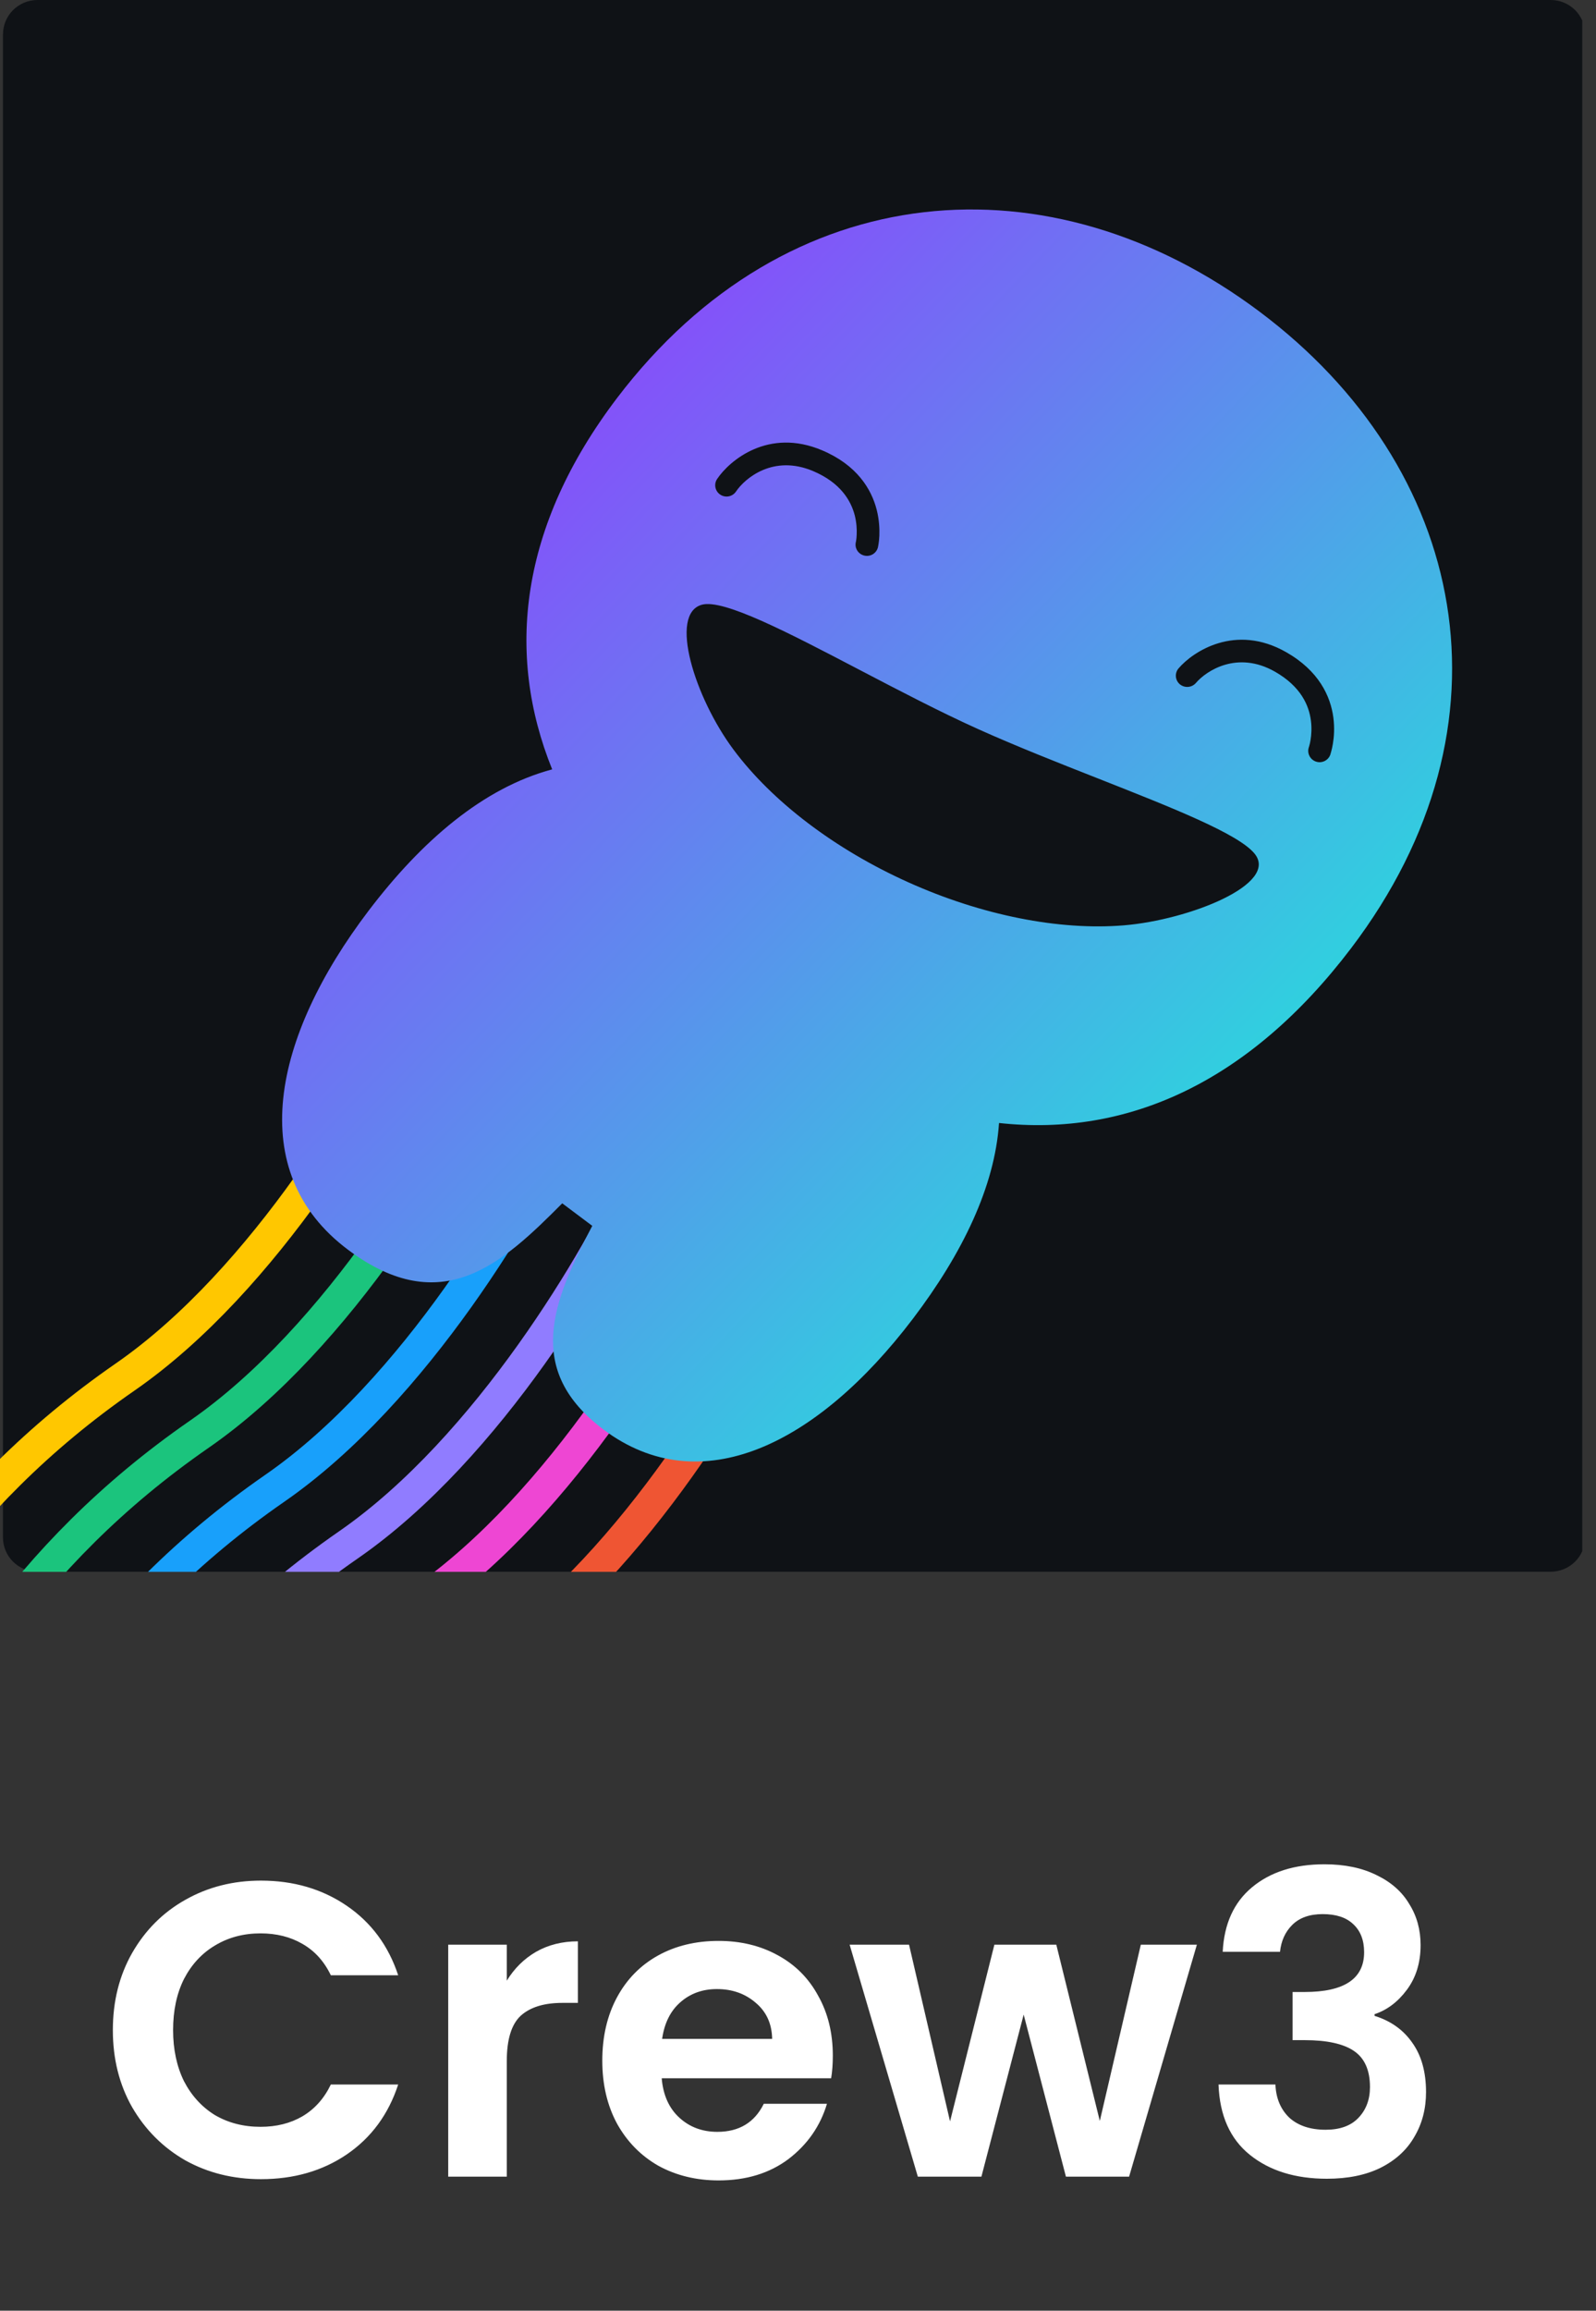 <svg width="103" height="149" viewBox="0 0 103 149" fill="none" xmlns="http://www.w3.org/2000/svg">
<rect x="0" y="0" width="103" height="149" fill="#333333" stroke="none"/>
<path d="M7.283 130.907C7.283 129.053 7.697 127.397 8.525 125.939C9.371 124.463 10.514 123.32 11.954 122.51C13.412 121.682 15.041 121.268 16.841 121.268C18.947 121.268 20.792 121.808 22.376 122.888C23.96 123.968 25.067 125.462 25.697 127.37H21.35C20.918 126.47 20.306 125.795 19.514 125.345C18.74 124.895 17.84 124.67 16.814 124.67C15.716 124.67 14.735 124.931 13.871 125.453C13.025 125.957 12.359 126.677 11.873 127.613C11.405 128.549 11.171 129.647 11.171 130.907C11.171 132.149 11.405 133.247 11.873 134.201C12.359 135.137 13.025 135.866 13.871 136.388C14.735 136.892 15.716 137.144 16.814 137.144C17.84 137.144 18.74 136.919 19.514 136.469C20.306 136.001 20.918 135.317 21.35 134.417H25.697C25.067 136.343 23.96 137.846 22.376 138.926C20.81 139.988 18.965 140.519 16.841 140.519C15.041 140.519 13.412 140.114 11.954 139.304C10.514 138.476 9.371 137.333 8.525 135.875C7.697 134.417 7.283 132.761 7.283 130.907ZM32.706 127.721C33.192 126.929 33.822 126.308 34.596 125.858C35.388 125.408 36.288 125.183 37.296 125.183V129.152H36.297C35.109 129.152 34.209 129.431 33.597 129.989C33.003 130.547 32.706 131.519 32.706 132.905V140.357H28.926V125.399H32.706V127.721ZM53.747 132.554C53.747 133.094 53.711 133.58 53.639 134.012H42.704C42.794 135.092 43.172 135.938 43.838 136.55C44.504 137.162 45.323 137.468 46.295 137.468C47.699 137.468 48.698 136.865 49.292 135.659H53.369C52.937 137.099 52.109 138.287 50.885 139.223C49.661 140.141 48.158 140.6 46.376 140.6C44.936 140.6 43.64 140.285 42.488 139.655C41.354 139.007 40.463 138.098 39.815 136.928C39.185 135.758 38.87 134.408 38.87 132.878C38.87 131.33 39.185 129.971 39.815 128.801C40.445 127.631 41.327 126.731 42.461 126.101C43.595 125.471 44.9 125.156 46.376 125.156C47.798 125.156 49.067 125.462 50.183 126.074C51.317 126.686 52.19 127.559 52.802 128.693C53.432 129.809 53.747 131.096 53.747 132.554ZM49.832 131.474C49.814 130.502 49.463 129.728 48.779 129.152C48.095 128.558 47.258 128.261 46.268 128.261C45.332 128.261 44.54 128.549 43.892 129.125C43.262 129.683 42.875 130.466 42.731 131.474H49.832ZM77.242 125.399L72.868 140.357H68.791L66.064 129.908L63.337 140.357H59.233L54.832 125.399H58.666L61.312 136.793L64.174 125.399H68.17L70.978 136.766L73.624 125.399H77.242ZM78.909 125.858C78.999 124.058 79.629 122.672 80.799 121.7C81.987 120.71 83.544 120.215 85.47 120.215C86.784 120.215 87.909 120.449 88.845 120.917C89.781 121.367 90.483 121.988 90.951 122.78C91.437 123.554 91.68 124.436 91.68 125.426C91.68 126.56 91.383 127.523 90.789 128.315C90.213 129.089 89.52 129.611 88.71 129.881V129.989C89.754 130.313 90.564 130.889 91.14 131.717C91.734 132.545 92.031 133.607 92.031 134.903C92.031 135.983 91.779 136.946 91.275 137.792C90.789 138.638 90.06 139.304 89.088 139.79C88.134 140.258 86.982 140.492 85.632 140.492C83.598 140.492 81.942 139.979 80.664 138.953C79.386 137.927 78.711 136.415 78.639 134.417H82.311C82.347 135.299 82.644 136.01 83.202 136.55C83.778 137.072 84.561 137.333 85.551 137.333C86.469 137.333 87.171 137.081 87.657 136.577C88.161 136.055 88.413 135.389 88.413 134.579C88.413 133.499 88.071 132.725 87.387 132.257C86.703 131.789 85.641 131.555 84.201 131.555H83.418V128.45H84.201C86.757 128.45 88.035 127.595 88.035 125.885C88.035 125.111 87.801 124.508 87.333 124.076C86.883 123.644 86.226 123.428 85.362 123.428C84.516 123.428 83.859 123.662 83.391 124.13C82.941 124.58 82.68 125.156 82.608 125.858H78.909Z" fill="white"/>
<g clip-path="url(#clip0_519_2657)">
<path d="M0.195 2.209C0.195 0.989 1.191 0 2.421 0H100.075C101.304 0 102.3 0.989 102.3 2.209V99.14C102.3 100.36 101.304 101.349 100.075 101.349H2.416C1.187 101.349 0.191 100.36 0.191 99.14V2.209H0.195Z" fill="#0F1216"/>
<path d="M26.736 64.894C24.294 70.247 17.141 82.522 8.072 88.797C-3.265 96.645 -8.904 106.371 -13.476 116.4C-18.048 126.424 -24.792 139.513 -39.192 149.339C-50.712 157.199 -61.349 174.848 -65.229 182.691" stroke="#FFC700" stroke-width="2.126" stroke-linecap="round"/>
<path d="M31.525 68.58C29.083 73.933 21.93 86.208 12.861 92.484C1.524 100.332 -4.115 110.058 -8.687 120.086C-13.259 130.11 -20.003 143.2 -34.403 153.025C-45.923 160.886 -56.56 178.534 -60.44 186.378" stroke="#1BC47D" stroke-width="2.126" stroke-linecap="round"/>
<path d="M36.401 72.062C33.959 77.416 26.807 89.69 17.738 95.966C6.401 103.814 0.762 113.54 -3.811 123.569C-8.383 133.593 -15.126 146.682 -29.527 156.508C-41.047 164.368 -51.683 182.017 -55.563 189.86" stroke="#18A0FB" stroke-width="2.126" stroke-linecap="round"/>
<path d="M41.149 75.716C38.707 81.069 31.554 93.344 22.485 99.62C11.148 107.468 5.509 117.194 0.937 127.222C-3.635 137.246 -10.379 150.336 -24.779 160.161C-36.299 168.021 -46.936 185.67 -50.816 193.514" stroke="#907CFF" stroke-width="2.126" stroke-linecap="round"/>
<path d="M45.896 79.365C43.454 84.719 36.302 96.993 27.232 103.269C15.896 111.117 10.257 120.843 5.684 130.871C1.112 140.895 -5.632 153.985 -20.032 163.81C-31.552 171.671 -42.188 189.319 -46.069 197.163" stroke="#EE46D3" stroke-width="2.126" stroke-linecap="round"/>
<path d="M50.643 83.018C48.201 88.371 41.049 100.645 31.98 106.921C20.643 114.769 15.004 124.495 10.431 134.524C5.859 144.548 -0.884 157.637 -15.285 167.463C-26.805 175.323 -37.441 192.972 -41.322 200.815" stroke="#EF5533" stroke-width="2.126" stroke-linecap="round"/>
<path fill-rule="evenodd" clip-rule="evenodd" d="M39.82 25.67C50.798 11.227 67.82 10.011 81.282 20.093C94.678 30.125 98.17 46.707 87.192 61.149C80.611 69.808 72.742 73.32 64.473 72.414C64.202 76.493 62.126 80.812 58.913 85.04C52.74 93.161 45.205 96.868 38.957 92.189C33.822 88.342 35.664 83.915 38.223 79.046L36.285 77.594C32.417 81.483 28.512 85.119 22.456 80.585C15.721 75.542 17.613 66.85 23.786 58.729C27.208 54.228 31.18 50.802 35.635 49.611C32.622 42.156 33.53 33.948 39.82 25.67ZM72.542 59.668C76.731 59.321 82.599 57.004 80.953 55.03C79.886 53.752 75.63 52.077 70.875 50.203C68.295 49.189 65.569 48.113 63.122 47.013C60.676 45.912 58.013 44.522 55.495 43.207C50.848 40.778 46.688 38.611 45.296 38.995C43.146 39.587 44.834 44.973 47.33 48.328C49.827 51.684 53.886 54.766 58.617 56.892C63.343 59.019 68.353 60.016 72.542 59.668ZM52.478 30.378C49.906 29.29 48.076 30.837 47.501 31.693C47.276 32.029 46.822 32.12 46.484 31.896C46.147 31.673 46.055 31.222 46.28 30.887C47.076 29.699 49.585 27.569 53.053 29.037C55.299 29.985 56.237 31.532 56.579 32.872C56.745 33.526 56.766 34.118 56.75 34.544C56.741 34.759 56.721 34.933 56.7 35.061C56.691 35.123 56.683 35.173 56.675 35.21C56.67 35.226 56.666 35.243 56.666 35.255C56.666 35.26 56.662 35.268 56.662 35.272V35.276V35.28C56.662 35.28 56.662 35.28 55.949 35.119L56.662 35.28C56.571 35.673 56.179 35.917 55.783 35.826C55.391 35.735 55.141 35.35 55.233 34.958C55.233 34.953 55.233 34.949 55.237 34.941C55.241 34.924 55.245 34.891 55.253 34.85C55.266 34.767 55.283 34.639 55.287 34.478C55.303 34.155 55.283 33.712 55.162 33.228C54.916 32.293 54.261 31.135 52.478 30.378ZM77.181 44.038C77.852 43.252 79.852 41.932 82.278 43.31C83.962 44.27 84.475 45.495 84.6 46.458C84.666 46.955 84.629 47.398 84.579 47.712C84.554 47.869 84.525 47.993 84.5 48.076C84.487 48.117 84.479 48.146 84.475 48.163C84.475 48.171 84.47 48.175 84.47 48.175V48.179C84.337 48.556 84.537 48.97 84.916 49.106C85.296 49.243 85.717 49.044 85.854 48.663L85.162 48.419C85.854 48.663 85.854 48.663 85.854 48.663V48.659L85.858 48.651V48.647C85.862 48.635 85.867 48.622 85.871 48.601C85.883 48.564 85.896 48.514 85.912 48.457C85.946 48.333 85.988 48.163 86.021 47.952C86.092 47.53 86.138 46.943 86.05 46.272C85.871 44.903 85.121 43.256 83.003 42.053C79.731 40.191 76.989 42.011 76.06 43.099C75.797 43.405 75.835 43.864 76.143 44.125C76.456 44.382 76.918 44.344 77.181 44.038Z" fill="url(#paint0_linear_519_2657)"/>
</g>
<defs>
<linearGradient id="paint0_linear_519_2657" x1="29.121" y1="28.738" x2="92.016" y2="89.065" gradientUnits="userSpaceOnUse">
<stop stop-color="#8B47FC"/>
<stop offset="1" stop-color="#11FFD5"/>
</linearGradient>
<clipPath id="clip0_519_2657">
<rect width="102.114" height="101.357" fill="white"/>
</clipPath>
</defs>
</svg>
